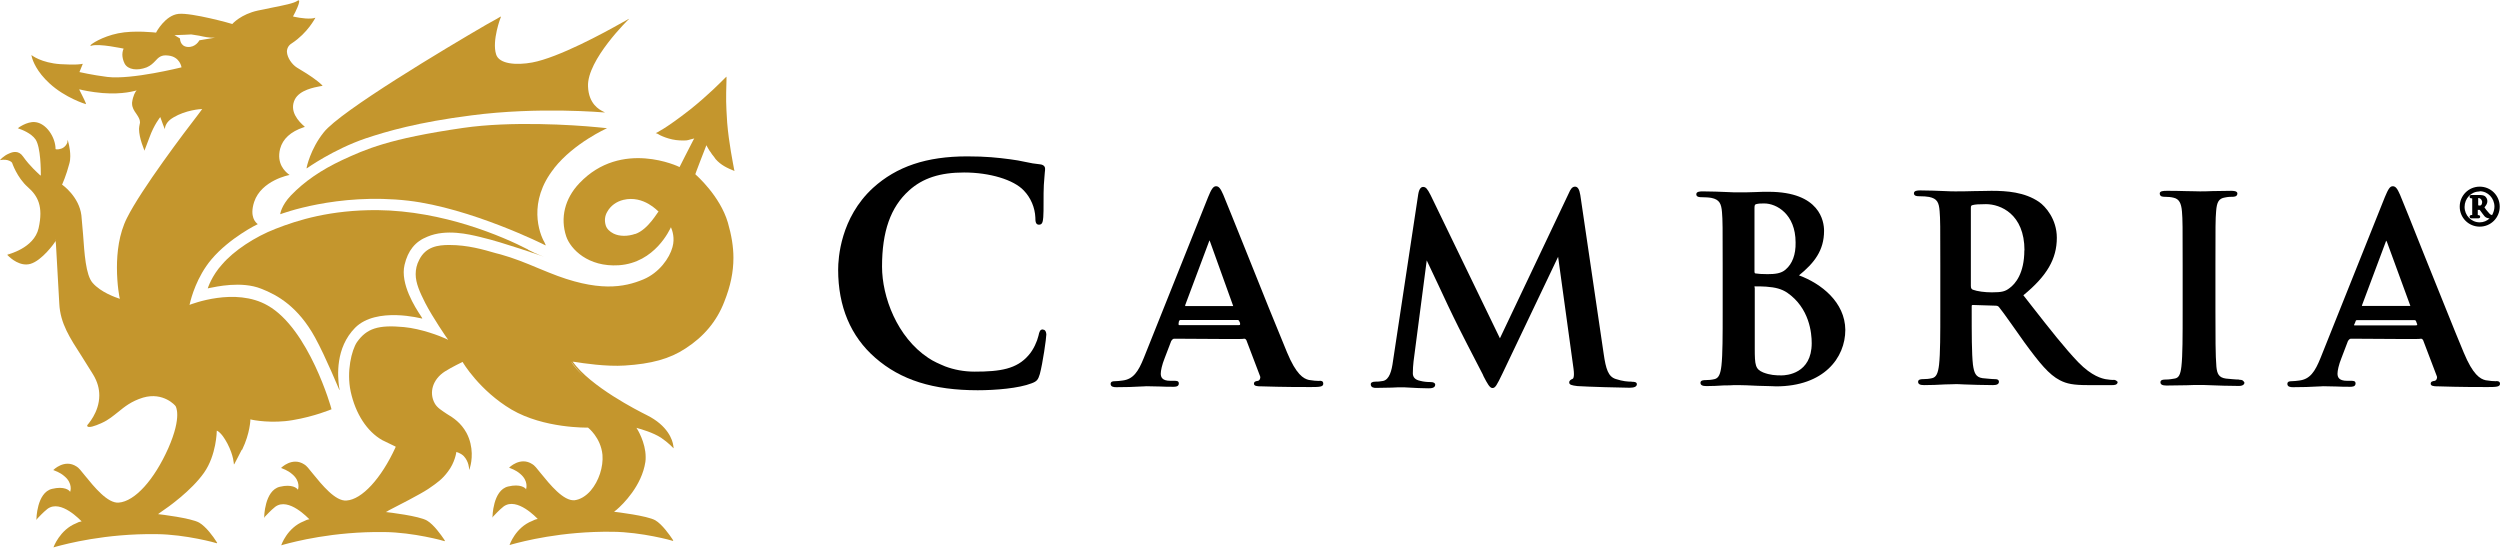 <svg xmlns="http://www.w3.org/2000/svg" fill="none" viewBox="0 0 253 56" height="56" width="253">
<path fill="#C4962D" d="M53.45 25.256C50.864 23.921 44.877 21.335 38.201 21.264C33.45 21.236 30.162 22.262 27.871 23.162C25.805 23.963 23.682 25.354 22.488 26.746C21.419 27.912 21.026 29.177 21.026 29.177H21.054C21.054 29.177 21.124 29.177 21.18 29.149C21.841 29.023 24.441 28.418 26.437 29.219C28.067 29.852 30.162 31.018 31.89 34.167C32.986 36.163 34.322 39.451 34.35 39.479V39.409L34.378 39.479C34.378 39.479 34.35 39.353 34.308 39.114C34.181 38.088 33.914 35.221 35.938 33.169C38.102 31.004 42.684 32.241 42.712 32.241V32.213H42.74C42.74 32.213 42.67 32.115 42.572 31.946C42.038 31.145 40.478 28.727 40.941 26.802C41.279 25.368 42.01 24.441 43.261 23.949C45.158 23.148 47.449 23.71 48.573 23.977L48.84 24.047C50.738 24.483 54.954 25.945 55.024 25.973C55.024 25.973 54.996 25.945 54.954 25.945C54.982 25.945 55.024 25.973 55.024 25.973C55.024 25.973 54.322 25.734 53.436 25.27L53.45 25.256Z"></path>
<path fill="#C4962D" d="M31.033 17.048C31.033 17.048 33.717 15.123 37.02 13.998C39.143 13.295 42.277 12.368 47.688 11.679C54.504 10.78 61.138 11.384 61.209 11.384C61.209 11.384 61.181 11.384 61.181 11.356H61.209C61.209 11.356 61.138 11.356 61.04 11.286C60.646 11.089 59.578 10.527 59.508 8.756C59.381 6.071 63.626 1.939 63.668 1.911C63.668 1.911 63.64 1.911 63.598 1.939L63.626 1.911C63.626 1.911 63.359 2.08 62.923 2.305C61.166 3.302 56.514 5.832 53.858 6.324C52.27 6.619 50.499 6.493 50.204 5.495C49.768 4.104 50.667 1.742 50.696 1.7H50.667V1.672C50.667 1.672 50.133 2.009 49.206 2.501C45.214 4.82 34.448 11.243 32.762 13.394C31.398 15.094 31.033 16.95 31.033 16.95V17.048Z"></path>
<path fill="#C4962D" d="M56.079 17.02C58.102 14.462 61.391 13 61.433 12.972C61.433 12.972 61.068 12.944 60.435 12.874C58.004 12.635 51.694 12.241 46.873 12.944C39.297 14.04 37.006 15.108 34.617 16.205C32.495 17.203 30.794 18.369 29.431 19.789C28.461 20.815 28.363 21.644 28.363 21.644V21.672H28.391C28.391 21.672 34.111 19.479 41.321 20.309C47.603 21.04 55.109 24.764 55.207 24.834V24.806H55.235C55.235 24.806 55.165 24.708 55.109 24.539C54.575 23.64 53.38 20.421 56.079 17.034V17.02Z"></path>
<path fill="#C4962D" d="M71.497 14.701C71.525 14.799 71.792 15.235 71.792 15.235L71.918 15.404C71.989 15.53 72.087 15.671 72.256 15.867L72.424 16.106C72.958 16.711 73.591 17.006 74.322 17.301V17.273C74.322 17.273 74.322 17.203 74.293 17.146C74.195 16.584 73.76 14.49 73.591 12.424C73.464 10.428 73.464 10.105 73.52 8.137V7.772H73.492C73.492 7.772 73.464 7.8 73.366 7.898C72.93 8.334 71.637 9.655 69.838 11.089C67.35 13.042 66.353 13.478 66.353 13.478H66.381C66.381 13.478 66.409 13.506 66.479 13.506C66.774 13.703 67.744 14.167 68.798 14.209C69.459 14.237 69.557 14.209 69.866 14.111C69.866 14.111 70.161 14.04 70.26 14.012L70.161 14.181C69.824 14.813 68.77 16.907 68.77 16.907C68.742 16.879 62.895 14.054 58.636 18.538C57.147 20.098 56.683 22.066 57.301 23.921C57.737 25.214 59.522 27.041 62.614 26.844C66.296 26.605 67.8 23.19 67.899 22.993C67.899 22.993 67.899 23.021 67.927 23.063C68.025 23.302 68.32 24.089 68.053 25.017C67.758 26.113 66.718 27.603 65.102 28.278C63.176 29.079 60.52 29.613 55.53 27.575L54.462 27.139C53.197 26.605 51.975 26.113 50.667 25.748L50.175 25.621C48.911 25.256 47.35 24.792 45.453 24.792C44.329 24.792 43.092 24.961 42.431 26.282C42.164 26.774 42.066 27.28 42.066 27.744C42.066 28.671 42.502 29.599 43.036 30.667C43.795 32.129 45.158 34.124 45.355 34.392C45.327 34.364 45.256 34.364 45.158 34.293C44.526 33.998 42.628 33.267 40.871 33.099C38.285 32.86 37.119 33.225 36.121 34.63C35.587 35.432 35.053 37.582 35.488 39.62C35.98 41.883 37.147 43.668 38.679 44.539L40.042 45.2C40.042 45.2 40.014 45.27 40.014 45.298C38.58 48.418 36.627 50.555 35.067 50.653C33.942 50.751 32.579 49.065 31.651 47.926C31.286 47.462 30.991 47.097 30.794 46.999C29.571 46.198 28.433 47.364 28.433 47.364H28.461C28.587 47.434 29.093 47.561 29.585 47.997C30.415 48.699 30.19 49.486 30.148 49.557L30.119 49.529C30.049 49.402 29.557 48.966 28.32 49.261C26.76 49.627 26.732 52.354 26.732 52.382H26.76C26.76 52.382 26.788 52.354 26.788 52.311C26.957 52.143 27.393 51.651 27.857 51.285C29.22 50.288 31.216 52.48 31.314 52.55C31.117 52.578 30.921 52.649 30.752 52.747C29.051 53.408 28.461 55.179 28.461 55.179H28.489C28.489 55.179 28.587 55.151 28.728 55.108C29.726 54.841 33.675 53.773 38.89 53.843C41.841 53.871 44.975 54.743 45.003 54.771V54.743H45.032C45.032 54.743 45.003 54.673 44.933 54.574C44.666 54.181 43.907 53.084 43.204 52.677C42.403 52.213 39.353 51.848 39.044 51.819C39.114 51.791 39.213 51.749 39.339 51.651C40.197 51.215 42.53 50.02 43.331 49.486C44.258 48.854 44.764 48.489 45.327 47.73C46.029 46.83 46.184 45.776 46.184 45.734C46.184 45.762 46.578 45.804 46.943 46.169C47.435 46.703 47.477 47.392 47.477 47.505V47.533L47.505 47.505V47.533C47.505 47.533 47.533 47.434 47.575 47.266C47.744 46.703 47.969 45.242 47.21 43.808C46.648 42.782 45.875 42.276 45.214 41.883C44.722 41.545 44.244 41.278 43.991 40.815C43.387 39.718 43.795 38.383 45.017 37.596C45.748 37.132 46.816 36.626 46.816 36.626C46.816 36.654 48.517 39.522 51.764 41.447C55.053 43.373 59.438 43.274 59.508 43.274C59.508 43.274 60.801 44.272 60.97 46.029C61.068 47.252 60.604 48.685 59.775 49.655C59.283 50.217 58.707 50.555 58.145 50.625C57.02 50.723 55.657 49.037 54.729 47.898C54.364 47.434 54.069 47.069 53.872 46.971C52.649 46.169 51.511 47.336 51.511 47.336H51.539C51.665 47.406 52.171 47.533 52.663 47.968C53.492 48.671 53.268 49.458 53.225 49.529V49.5C53.155 49.374 52.663 48.938 51.426 49.233C49.866 49.599 49.838 52.325 49.838 52.354H49.866C49.866 52.354 49.894 52.325 49.894 52.283C50.063 52.115 50.499 51.623 50.963 51.257C52.326 50.259 54.35 52.452 54.42 52.522C54.223 52.55 54.027 52.621 53.858 52.719C52.157 53.38 51.567 55.151 51.567 55.151H51.595C51.595 55.151 51.694 55.122 51.834 55.08C52.832 54.813 56.781 53.745 61.996 53.815C64.947 53.843 68.081 54.715 68.109 54.743V54.715H68.138C68.138 54.715 68.109 54.645 68.039 54.546C67.772 54.153 67.013 53.056 66.31 52.649C65.481 52.185 62.389 51.819 62.15 51.791C62.178 51.763 62.249 51.693 62.389 51.595C63.05 51.032 64.947 49.163 65.312 46.746C65.341 46.577 65.341 46.408 65.341 46.254C65.341 44.764 64.483 43.401 64.413 43.302C64.441 43.302 64.483 43.302 64.511 43.33C64.877 43.429 66.072 43.766 66.901 44.3C67.632 44.792 68.166 45.368 68.166 45.368V45.34C68.166 45.34 68.166 45.242 68.138 45.101C68.067 44.539 67.603 43.077 65.453 42.009C64.525 41.545 59.803 39.156 57.948 36.598C57.976 36.598 58.074 36.626 58.187 36.626C58.946 36.753 61.377 37.118 63.232 36.992C65.889 36.823 67.758 36.331 69.374 35.263C71.23 34.068 72.537 32.508 73.296 30.541C73.928 28.952 74.223 27.547 74.223 26.085C74.223 24.961 74.026 23.794 73.661 22.529C72.86 19.803 70.442 17.709 70.372 17.638C70.274 17.807 71.44 14.813 71.469 14.743L71.497 14.701ZM59.339 38.285C59.339 38.285 59.438 38.383 59.508 38.411C59.438 38.341 59.381 38.313 59.339 38.285ZM64.287 23.668C63.528 23.935 62.698 23.935 62.094 23.64C61.7 23.443 61.391 23.148 61.293 22.782C61.166 22.347 61.194 21.855 61.462 21.419C61.799 20.815 62.389 20.393 63.092 20.224C65.158 19.732 66.62 21.419 66.648 21.419C66.578 21.391 65.622 23.218 64.287 23.682V23.668ZM53.239 49.543V49.613C53.239 49.613 53.211 49.585 53.239 49.543ZM59.058 38.046C58.566 37.61 58.159 37.146 57.835 36.682H57.864C58.201 37.146 58.594 37.61 59.058 38.046Z"></path>
<path fill="#C4962D" d="M24.512 45.495C25.313 43.836 25.341 42.473 25.341 42.445H25.369C25.566 42.515 27.561 42.881 29.628 42.515C31.82 42.15 33.549 41.419 33.549 41.419C33.549 41.321 31.258 33.281 27.098 30.92C23.809 29.023 19.353 30.794 19.185 30.85C19.185 30.822 19.185 30.779 19.213 30.723C19.339 30.161 19.916 27.997 21.405 26.24C23.233 24.075 26.058 22.684 26.086 22.684L26.058 22.656C25.889 22.529 25.228 21.953 25.72 20.435C26.451 18.243 29.276 17.709 29.304 17.709L29.276 17.68C29.276 17.68 29.248 17.652 29.178 17.61C28.883 17.371 27.955 16.584 28.349 15.052C28.616 14.054 29.417 13.323 30.71 12.888C30.808 12.86 30.836 12.86 30.836 12.818C30.204 12.283 29.248 11.257 29.838 10.063C30.33 9.093 31.834 8.84 32.396 8.728C32.593 8.699 32.635 8.699 32.635 8.657C32.073 8.095 31.202 7.533 30.471 7.097L30.035 6.83C29.571 6.535 29.065 5.86 29.037 5.242C29.037 4.877 29.206 4.581 29.529 4.385C31.159 3.316 31.89 1.827 31.918 1.799H31.89C31.792 1.827 31.651 1.869 31.553 1.869C30.724 1.939 29.698 1.672 29.656 1.672C29.656 1.672 29.684 1.644 29.684 1.602C29.881 1.264 30.415 0.168 30.246 0.042C30.218 0.014 30.119 0.07 30.119 0.07C29.754 0.337 28.728 0.534 27.533 0.773L26.1 1.068C24.399 1.433 23.514 2.403 23.514 2.431C23.485 2.403 19.396 1.264 18.06 1.405C16.725 1.546 15.798 3.26 15.798 3.302C15.798 3.302 13.577 3.035 11.947 3.373C10.316 3.71 9.192 4.469 9.15 4.595C9.178 4.666 9.22 4.666 9.248 4.624C10.077 4.385 12.438 4.919 12.509 4.919C12.509 4.919 12.382 5.186 12.382 5.523C12.382 5.79 12.453 6.127 12.621 6.451C12.959 7.055 13.886 7.182 14.842 6.816C15.235 6.647 15.474 6.423 15.699 6.184C16.037 5.818 16.303 5.523 17.034 5.621C18.229 5.748 18.37 6.816 18.37 6.816C18.341 6.816 13.352 8.081 10.864 7.786C9.304 7.589 8.067 7.294 8.039 7.294L8.377 6.465H8.306C8.18 6.493 7.744 6.591 6.114 6.493C4.188 6.366 3.19 5.593 3.19 5.565V5.593C3.19 5.593 3.19 5.664 3.219 5.762C3.317 6.156 3.71 7.252 5.018 8.446C6.606 9.908 8.672 10.541 8.7 10.541V10.512L8.672 10.414C8.545 10.077 8.039 9.121 8.011 9.051H8.082C8.32 9.121 9.248 9.318 10.372 9.416C12.467 9.585 13.689 9.177 13.83 9.149C13.83 9.149 13.83 9.177 13.802 9.177C13.703 9.276 13.464 9.669 13.366 10.372V10.498C13.366 10.864 13.563 11.201 13.802 11.524C13.999 11.82 14.167 12.087 14.167 12.354C14.167 12.424 14.167 12.48 14.139 12.55C14.111 12.719 14.069 12.888 14.069 13.042C14.069 14.012 14.631 15.235 14.631 15.263V15.235L14.659 15.136C14.786 14.799 15.123 13.914 15.123 13.914C15.587 12.621 16.191 11.89 16.219 11.848L16.247 11.918C16.318 12.157 16.683 13.085 16.683 13.085V13.014C16.711 12.818 16.809 12.312 17.54 11.89C18.805 11.131 20.295 11.033 20.464 11.033C20.436 11.103 20.267 11.271 20.07 11.567C18.707 13.323 14.294 19.17 12.86 22.037C12.031 23.668 11.834 25.565 11.834 27.083C11.834 28.84 12.101 30.175 12.129 30.245C12.129 30.245 12.106 30.236 12.059 30.217C11.694 30.091 10.204 29.585 9.375 28.629C8.672 27.828 8.545 25.635 8.405 23.71L8.236 21.784C7.997 19.887 6.311 18.692 6.282 18.692C6.282 18.692 6.718 17.723 7.013 16.57C7.084 16.331 7.112 16.078 7.112 15.811C7.112 14.982 6.873 14.223 6.845 14.153C6.845 14.153 6.845 14.223 6.873 14.321C6.873 14.251 6.845 14.223 6.845 14.195V14.125C6.845 14.223 6.817 14.321 6.817 14.42C6.648 14.883 6.254 15.052 6.058 15.08C5.819 15.151 5.622 15.108 5.622 15.08C5.622 13.914 4.694 12.452 3.528 12.354C2.727 12.283 1.799 12.958 1.799 12.986H1.827C1.827 12.986 1.855 12.986 1.897 13.014C2.193 13.113 3.162 13.478 3.598 14.111C4.132 14.912 4.132 17.273 4.132 17.695V17.765C4.132 17.765 4.104 17.737 4.062 17.737C3.865 17.54 3.036 16.837 2.333 15.839C1.897 15.207 1.307 15.347 0.9 15.544C0.408 15.741 0 16.177 0 16.205C0.857 16.036 1.223 16.444 1.223 16.472C1.223 16.472 1.715 17.962 2.811 18.931C3.837 19.831 4.399 20.885 3.907 23.091C3.443 25.158 0.745 25.748 0.745 25.776V25.804C0.745 25.804 0.773 25.832 0.815 25.874C1.082 26.141 2.038 26.999 3.078 26.704C4.245 26.366 5.509 24.609 5.636 24.385C5.636 24.455 5.636 24.553 5.664 24.75C5.734 26.113 6.001 30.737 6.001 30.737C6.1 32.733 7.07 34.195 8.292 36.092L9.417 37.891C9.881 38.65 10.049 39.353 10.049 40.014C10.049 41.77 8.826 43.007 8.826 43.035V43.063C8.826 43.063 8.826 43.134 8.855 43.162C9.023 43.288 9.515 43.162 10.316 42.796C10.977 42.501 11.483 42.066 11.947 41.7C12.607 41.166 13.282 40.604 14.476 40.238C16.543 39.634 17.765 41.068 17.765 41.096C17.765 41.096 18.468 42.094 17.034 45.354C15.601 48.573 13.647 50.737 12.017 50.864C10.893 50.962 9.529 49.276 8.602 48.137C8.236 47.673 7.941 47.308 7.744 47.209C6.521 46.408 5.383 47.575 5.383 47.575H5.411C5.538 47.645 6.044 47.772 6.535 48.207C7.365 48.91 7.14 49.697 7.098 49.767L7.07 49.739C6.999 49.613 6.507 49.177 5.271 49.472C3.71 49.838 3.682 52.564 3.682 52.593H3.71C3.71 52.593 3.739 52.564 3.739 52.522C3.907 52.354 4.343 51.862 4.807 51.496C6.17 50.498 8.166 52.691 8.264 52.761C8.067 52.789 7.871 52.859 7.702 52.958C6.044 53.618 5.411 55.389 5.411 55.389H5.439C5.439 55.389 5.538 55.361 5.678 55.319C6.676 55.052 10.625 53.984 15.84 54.054C18.791 54.082 21.925 54.954 21.954 54.982V54.954H21.982C21.982 54.954 21.954 54.883 21.883 54.785C21.616 54.349 20.857 53.295 20.154 52.888C19.325 52.424 16.261 52.058 15.994 52.03C16.022 52.002 16.121 51.932 16.261 51.834C17.062 51.3 19.381 49.641 20.646 47.842C21.911 46.043 21.939 43.626 21.939 43.583C21.939 43.583 22.375 43.682 23.008 44.876C23.668 46.141 23.668 46.999 23.668 46.999C23.668 46.999 23.668 46.971 23.696 46.971V46.999C23.963 46.465 24.23 46.001 24.455 45.537L24.512 45.495ZM20.169 4.089C20.169 4.089 19.803 4.82 18.974 4.75C18.215 4.68 18.215 3.921 18.215 3.893C18.215 3.893 17.751 3.626 17.653 3.555H17.723C18.088 3.555 19.353 3.485 19.353 3.485L20.154 3.612C20.618 3.71 21.18 3.851 21.785 3.808C21.152 3.907 20.197 4.075 20.197 4.075L20.169 4.089ZM3.247 5.621C3.247 5.621 3.275 5.65 3.345 5.692C3.317 5.664 3.275 5.664 3.247 5.621ZM0.787 25.692C0.787 25.692 0.815 25.692 0.885 25.663C0.857 25.692 0.815 25.692 0.787 25.692ZM5.566 24.399C5.636 24.3 5.664 24.23 5.664 24.23V24.258C5.664 24.258 5.636 24.328 5.566 24.385V24.399ZM7.154 49.557L7.126 49.627C7.126 49.627 7.154 49.599 7.154 49.557Z"></path>
<path fill="black" d="M105.551 33.337C105.256 33.337 105.186 33.534 105.088 33.998C104.961 34.532 104.596 35.389 104.09 35.952C102.895 37.343 101.237 37.61 98.636 37.61C97.54 37.61 96.542 37.413 95.643 37.076C95.081 36.837 94.476 36.584 93.942 36.219C90.78 34.124 89.262 30.035 89.262 26.985C89.262 23.429 90.119 20.969 91.989 19.283C93.38 18.018 95.151 17.456 97.568 17.456C100.154 17.456 102.586 18.186 103.612 19.283C104.315 20.014 104.736 21.011 104.778 22.009C104.778 22.403 104.806 22.74 105.144 22.74C105.509 22.74 105.537 22.403 105.579 21.981C105.608 21.686 105.608 21.082 105.608 20.449C105.608 19.845 105.608 19.227 105.636 18.721C105.664 18.088 105.734 17.695 105.734 17.456C105.762 17.287 105.762 17.16 105.762 17.062C105.762 16.936 105.692 16.669 105.228 16.626C104.764 16.584 104.258 16.5 103.766 16.387C103.274 16.275 102.769 16.191 102.234 16.12C100.941 15.952 99.803 15.825 97.877 15.825C93.759 15.825 90.738 16.851 88.348 19.016C85.059 22.037 84.821 26.127 84.821 27.294C84.821 31.018 86.085 34.04 88.573 36.205C91.159 38.467 94.448 39.493 98.946 39.493C100.745 39.493 103.106 39.297 104.399 38.791C104.933 38.594 105.059 38.425 105.228 37.863C105.523 36.795 105.889 34.209 105.889 33.843C105.861 33.45 105.692 33.352 105.523 33.352L105.551 33.337Z"></path>
<path fill="black" d="M165.102 38.622C164.736 38.622 164.244 38.594 163.513 38.355C162.754 38.116 162.515 37.357 162.291 35.797L159.929 19.747C159.831 19.142 159.662 18.889 159.395 18.889C159.1 18.889 158.931 19.156 158.763 19.55L151.792 34.237L144.778 19.747C144.441 19.086 144.286 18.917 144.019 18.917C143.851 18.917 143.626 19.044 143.527 19.648L140.969 36.556C140.843 37.526 140.604 38.411 139.972 38.552C139.606 38.622 139.409 38.622 139.213 38.622C138.875 38.622 138.721 38.72 138.721 38.889C138.721 39.255 139.114 39.255 139.255 39.255C139.719 39.255 140.323 39.226 140.843 39.226C141.237 39.198 141.602 39.198 141.813 39.198C142.024 39.198 142.305 39.198 142.642 39.226C143.204 39.255 143.865 39.297 144.539 39.297C144.778 39.297 145.242 39.297 145.242 38.931C145.242 38.763 145.073 38.664 144.778 38.664C144.441 38.664 144.076 38.636 143.71 38.538C143.218 38.439 142.979 38.172 142.979 37.779C142.979 37.343 143.007 37.02 143.05 36.584L144.385 26.352C144.75 27.111 145.186 28.053 145.608 28.938C146.268 30.372 146.901 31.693 147.069 32.03C147.407 32.761 149.501 36.851 150.063 37.905L150.133 38.074C150.527 38.833 150.766 39.269 151.033 39.269C151.328 39.269 151.468 39.002 152.059 37.779L157.681 25.987L159.241 37.315C159.367 38.243 159.17 38.341 159.142 38.341C158.974 38.411 158.805 38.51 158.805 38.706C158.805 38.945 159.072 39.002 159.634 39.072C160.66 39.142 164.216 39.24 164.919 39.24C165.411 39.24 165.65 39.114 165.65 38.875C165.65 38.636 165.312 38.636 165.158 38.636L165.102 38.622Z"></path>
<path fill="black" d="M182.037 27.884C183.598 26.619 184.595 25.354 184.595 23.359C184.595 22.431 184.202 19.409 178.974 19.409C178.58 19.409 178.144 19.409 177.68 19.437C177.118 19.465 176.514 19.465 175.825 19.465C175.628 19.465 175.263 19.465 174.827 19.437C174.125 19.409 173.169 19.367 172.297 19.367C172.002 19.367 171.665 19.395 171.665 19.662C171.665 19.957 172.03 19.957 172.199 19.957C172.536 19.957 173 19.985 173.197 20.028C174.026 20.196 174.195 20.632 174.265 21.461C174.335 22.29 174.335 22.993 174.335 26.942V31.496C174.335 33.886 174.335 35.91 174.209 37.006C174.111 37.835 173.942 38.271 173.506 38.369C173.211 38.439 172.902 38.468 172.579 38.468C172.452 38.468 172.087 38.468 172.087 38.734C172.087 38.973 172.283 39.072 172.691 39.072C173.225 39.072 173.914 39.044 174.49 39.002C174.855 39.002 175.221 39.002 175.488 38.973H175.952C176.317 38.973 177.076 39.002 177.905 39.044C178.271 39.044 178.636 39.072 178.974 39.072C179.311 39.072 179.578 39.1 179.732 39.1C184.581 39.1 186.746 36.205 186.746 33.38C186.718 30.583 184.314 28.699 182.066 27.87L182.037 27.884ZM180.702 27.28C180.267 27.673 179.634 27.744 178.875 27.744C178.313 27.744 177.905 27.715 177.68 27.673C177.61 27.673 177.554 27.645 177.554 27.477V21.026C177.554 20.73 177.624 20.688 177.723 20.66C177.99 20.59 178.186 20.59 178.552 20.59C179.775 20.59 181.714 21.658 181.714 24.539C181.742 25.762 181.377 26.704 180.716 27.266L180.702 27.28ZM177.54 29.079C177.54 28.98 177.568 28.98 177.61 28.98C178.004 28.98 178.271 28.98 178.735 29.009C179.704 29.079 180.295 29.247 180.857 29.613C183.12 31.173 183.345 33.703 183.345 34.729C183.345 37.821 180.787 37.99 180.295 37.99C179.69 37.99 179.128 37.962 178.439 37.694C177.638 37.357 177.582 36.964 177.582 35.263V29.079H177.554H177.54Z"></path>
<path fill="black" d="M213.872 38.453C213.675 38.453 213.436 38.425 213.169 38.383H213.141C212.747 38.313 211.707 38.088 210.316 36.654C208.981 35.263 207.463 33.337 205.565 30.906L204.764 29.88C207.153 27.926 208.151 26.198 208.151 24.061C208.151 22.164 206.985 20.871 206.352 20.435C204.891 19.437 203.092 19.311 201.532 19.311C201.138 19.311 200.463 19.339 199.775 19.339C199.044 19.367 198.313 19.367 197.877 19.367C197.681 19.367 197.315 19.367 196.851 19.339C196.12 19.311 195.193 19.269 194.321 19.269C194.026 19.269 193.689 19.297 193.689 19.564C193.689 19.859 194.054 19.859 194.223 19.859C194.617 19.859 195.024 19.887 195.221 19.929C196.05 20.098 196.219 20.491 196.289 21.363C196.359 22.192 196.359 22.895 196.359 26.844V31.398C196.359 33.787 196.359 35.811 196.233 36.907C196.135 37.737 195.966 38.172 195.53 38.271C195.235 38.341 194.926 38.369 194.603 38.369C194.476 38.369 194.111 38.369 194.111 38.636C194.111 38.875 194.307 38.973 194.715 38.973C195.347 38.973 196.177 38.945 196.837 38.903C197.301 38.903 197.695 38.875 197.905 38.875C198.032 38.875 198.341 38.875 198.735 38.903C199.536 38.931 200.688 38.973 201.686 38.973C202.08 38.973 202.291 38.875 202.291 38.636C202.291 38.538 202.262 38.369 201.897 38.369C201.56 38.369 200.997 38.299 200.632 38.271C199.929 38.172 199.775 37.709 199.662 36.907C199.536 35.811 199.536 33.745 199.536 31.356V30.99C199.536 30.892 199.564 30.864 199.662 30.864L201.925 30.934C202.094 30.934 202.22 30.962 202.319 31.103C202.515 31.342 203.021 32.03 203.584 32.831C203.977 33.394 204.441 34.054 204.877 34.659C206.409 36.753 207.364 37.919 208.461 38.481C209.163 38.847 209.852 38.973 211.286 38.973H213.745C213.942 38.973 214.307 38.973 214.307 38.636C214.237 38.636 214.209 38.439 213.872 38.439V38.453ZM204.863 25.326C204.863 27.687 203.935 28.741 203.373 29.149C202.937 29.486 202.614 29.585 201.574 29.585C200.843 29.585 200.112 29.486 199.648 29.318C199.522 29.247 199.451 29.191 199.451 28.924V21.054C199.451 20.857 199.48 20.787 199.62 20.758C199.859 20.688 200.253 20.66 200.983 20.66C202.445 20.66 204.877 21.658 204.877 25.34L204.863 25.326Z"></path>
<path fill="black" d="M226.605 38.411C226.212 38.411 225.635 38.341 225.27 38.313C224.539 38.215 224.371 37.821 224.3 37.118C224.202 36.022 224.202 33.998 224.202 31.44V26.858C224.202 22.909 224.202 22.178 224.272 21.377C224.342 20.449 224.539 20.084 225.172 19.985C225.509 19.915 225.706 19.915 225.931 19.915C226.057 19.915 226.423 19.915 226.423 19.578C226.423 19.311 225.959 19.311 225.79 19.311C225.256 19.311 224.525 19.339 223.893 19.339C223.401 19.367 222.895 19.367 222.628 19.367C222.262 19.367 221.728 19.339 221.166 19.339C220.505 19.311 219.803 19.311 219.269 19.311C218.903 19.311 218.566 19.339 218.566 19.578C218.566 19.915 218.903 19.915 219.058 19.915C219.423 19.915 219.718 19.943 219.985 20.014C220.52 20.14 220.744 20.548 220.815 21.405C220.885 22.234 220.885 22.937 220.885 26.886V31.44C220.885 33.998 220.885 35.994 220.758 37.09C220.66 37.919 220.491 38.257 220.056 38.313C219.859 38.341 219.564 38.411 219.128 38.411C219.002 38.411 218.636 38.411 218.636 38.678C218.636 38.917 218.833 39.016 219.241 39.016C219.845 39.016 220.604 38.987 221.307 38.987C221.841 38.959 222.276 38.959 222.529 38.959C222.782 38.959 223.19 38.959 223.724 38.987C224.525 39.016 225.523 39.058 226.577 39.058C227.069 39.058 227.139 38.819 227.139 38.72C227.041 38.552 226.971 38.425 226.577 38.425L226.605 38.411Z"></path>
<path fill="black" d="M133.534 38.552C133.267 38.552 132.874 38.524 132.466 38.453C131.904 38.327 131.173 37.891 130.246 35.657C129.318 33.436 127.561 29.079 126.156 25.551C125.031 22.754 124.061 20.337 123.794 19.704C123.527 19.1 123.359 18.847 123.064 18.847C122.768 18.847 122.572 19.184 122.262 19.943L115.755 36.219C115.193 37.61 114.687 38.383 113.591 38.51C113.394 38.538 113.028 38.58 112.79 38.58C112.691 38.58 112.396 38.58 112.396 38.847C112.396 39.142 112.691 39.184 112.958 39.184C113.886 39.184 114.813 39.156 115.446 39.114C115.713 39.114 115.91 39.086 116.008 39.086C116.402 39.086 116.908 39.114 117.371 39.114C117.835 39.142 118.341 39.142 118.763 39.142C118.931 39.142 119.297 39.142 119.297 38.805C119.297 38.538 119.058 38.538 118.833 38.538H118.44C117.582 38.538 117.47 38.144 117.47 37.807C117.47 37.512 117.596 36.907 117.863 36.247L118.524 34.518C118.524 34.518 118.65 34.279 118.819 34.279H119.255C120.182 34.279 122.375 34.307 123.977 34.307C125.579 34.307 125.832 34.307 125.875 34.279C126.071 34.251 126.142 34.448 126.142 34.448L127.505 38.032C127.575 38.158 127.533 38.299 127.505 38.369C127.477 38.439 127.407 38.496 127.336 38.538C127.097 38.566 126.901 38.608 126.901 38.833C126.901 39.058 127.196 39.1 127.631 39.1H127.73C129.824 39.17 131.721 39.17 132.649 39.17C133.577 39.17 133.914 39.142 133.914 38.833C133.914 38.524 133.675 38.538 133.52 38.538L133.534 38.552ZM119.943 30.878L122.333 24.497C122.361 24.399 122.403 24.328 122.403 24.328C122.431 24.357 122.431 24.427 122.473 24.497L124.792 30.948V30.976H119.943V30.878ZM125.495 32.874C125.495 32.874 125.425 32.902 125.369 32.902H119.353C119.353 32.902 119.283 32.902 119.283 32.874C119.255 32.803 119.283 32.607 119.311 32.508C119.311 32.508 119.381 32.382 119.437 32.382H125.214C125.312 32.382 125.383 32.41 125.411 32.508C125.481 32.607 125.537 32.803 125.481 32.874H125.495Z"></path>
<path fill="black" d="M252.621 38.58C252.354 38.58 251.96 38.552 251.552 38.481C250.99 38.355 250.259 37.919 249.332 35.685C248.404 33.492 246.675 29.107 245.242 25.579C244.117 22.754 243.148 20.323 242.881 19.704C242.614 19.1 242.445 18.847 242.15 18.847C241.855 18.847 241.686 19.142 241.349 19.943L234.841 36.219C234.279 37.61 233.773 38.383 232.677 38.51C232.48 38.538 232.115 38.58 231.876 38.58C231.777 38.58 231.482 38.58 231.482 38.847C231.482 39.142 231.777 39.184 232.044 39.184C232.972 39.184 233.9 39.156 234.532 39.114C234.799 39.114 234.996 39.086 235.094 39.086C235.488 39.086 235.994 39.114 236.458 39.114C236.921 39.142 237.427 39.142 237.849 39.142C238.018 39.142 238.383 39.142 238.383 38.805C238.383 38.538 238.144 38.538 237.919 38.538H237.526C236.668 38.538 236.556 38.144 236.556 37.807C236.556 37.512 236.682 36.907 236.95 36.247L237.61 34.518C237.61 34.518 237.737 34.279 237.905 34.279H238.341C239.269 34.279 241.461 34.307 243.063 34.307C244.666 34.307 244.919 34.307 244.961 34.279C245.157 34.251 245.228 34.448 245.228 34.448L246.591 38.032C246.661 38.158 246.619 38.299 246.591 38.369C246.563 38.439 246.493 38.496 246.422 38.538C246.183 38.566 245.987 38.608 245.987 38.833C245.987 39.058 246.282 39.1 246.718 39.1H246.816C248.882 39.17 250.808 39.17 251.735 39.17C252.663 39.17 253 39.142 253 38.833C253 38.566 252.733 38.566 252.607 38.566L252.621 38.58ZM239.03 30.906L241.419 24.525C241.447 24.399 241.489 24.357 241.489 24.357C241.517 24.385 241.517 24.455 241.559 24.483L243.921 30.934V30.962H239.03V30.892V30.906ZM244.609 32.902C244.609 32.902 244.539 32.93 244.441 32.93H238.299C238.299 32.93 238.228 32.93 238.228 32.902C238.228 32.874 238.257 32.803 238.299 32.733L238.369 32.564C238.397 32.438 238.439 32.396 238.538 32.396H244.314C244.413 32.396 244.483 32.424 244.511 32.522L244.581 32.719C244.581 32.719 244.652 32.846 244.609 32.888V32.902Z"></path>
<path fill="black" d="M250.948 22.937C252.072 22.937 252.972 22.037 252.972 20.913C252.972 19.789 252.072 18.889 250.948 18.889C249.824 18.889 248.924 19.789 248.924 20.913C248.924 22.037 249.824 22.937 250.948 22.937ZM250.948 19.353C251.777 19.353 252.438 20.056 252.438 20.913C252.438 21.208 252.339 21.517 252.199 21.77C252.171 21.77 252.129 21.742 252.129 21.742C252.058 21.742 252.002 21.672 251.932 21.616C251.833 21.517 251.735 21.377 251.594 21.222C251.524 21.152 251.496 21.054 251.426 20.983C251.623 20.744 251.721 20.59 251.721 20.351C251.721 20.112 251.594 19.957 251.482 19.859C251.356 19.761 251.145 19.732 250.85 19.732H250.119C249.992 19.732 249.922 19.803 249.922 19.901C249.922 20 249.992 20.07 250.091 20.07C250.161 20.07 250.189 20.07 250.189 20.098V21.756H250.119C250.02 21.756 249.922 21.827 249.922 21.925C249.922 22.023 249.992 22.094 250.091 22.094H250.821C250.92 22.094 250.99 22.023 250.99 21.967V21.897C250.99 21.897 250.962 21.77 250.821 21.77H250.751V21.236H250.948C251.018 21.335 251.117 21.475 251.215 21.602C251.384 21.841 251.482 21.967 251.651 22.037C251.749 22.066 251.847 22.108 251.946 22.108C251.679 22.347 251.341 22.501 250.948 22.501C250.091 22.501 249.416 21.799 249.416 20.941C249.416 20.084 250.077 19.381 250.906 19.381L250.948 19.353ZM251.187 20.477C251.187 20.646 251.117 20.744 251.06 20.773C251.032 20.801 250.99 20.801 250.962 20.801C250.892 20.801 250.836 20.801 250.793 20.773V20.042H250.864C251.159 20.112 251.201 20.407 251.201 20.477H251.187Z"></path>
</svg>

